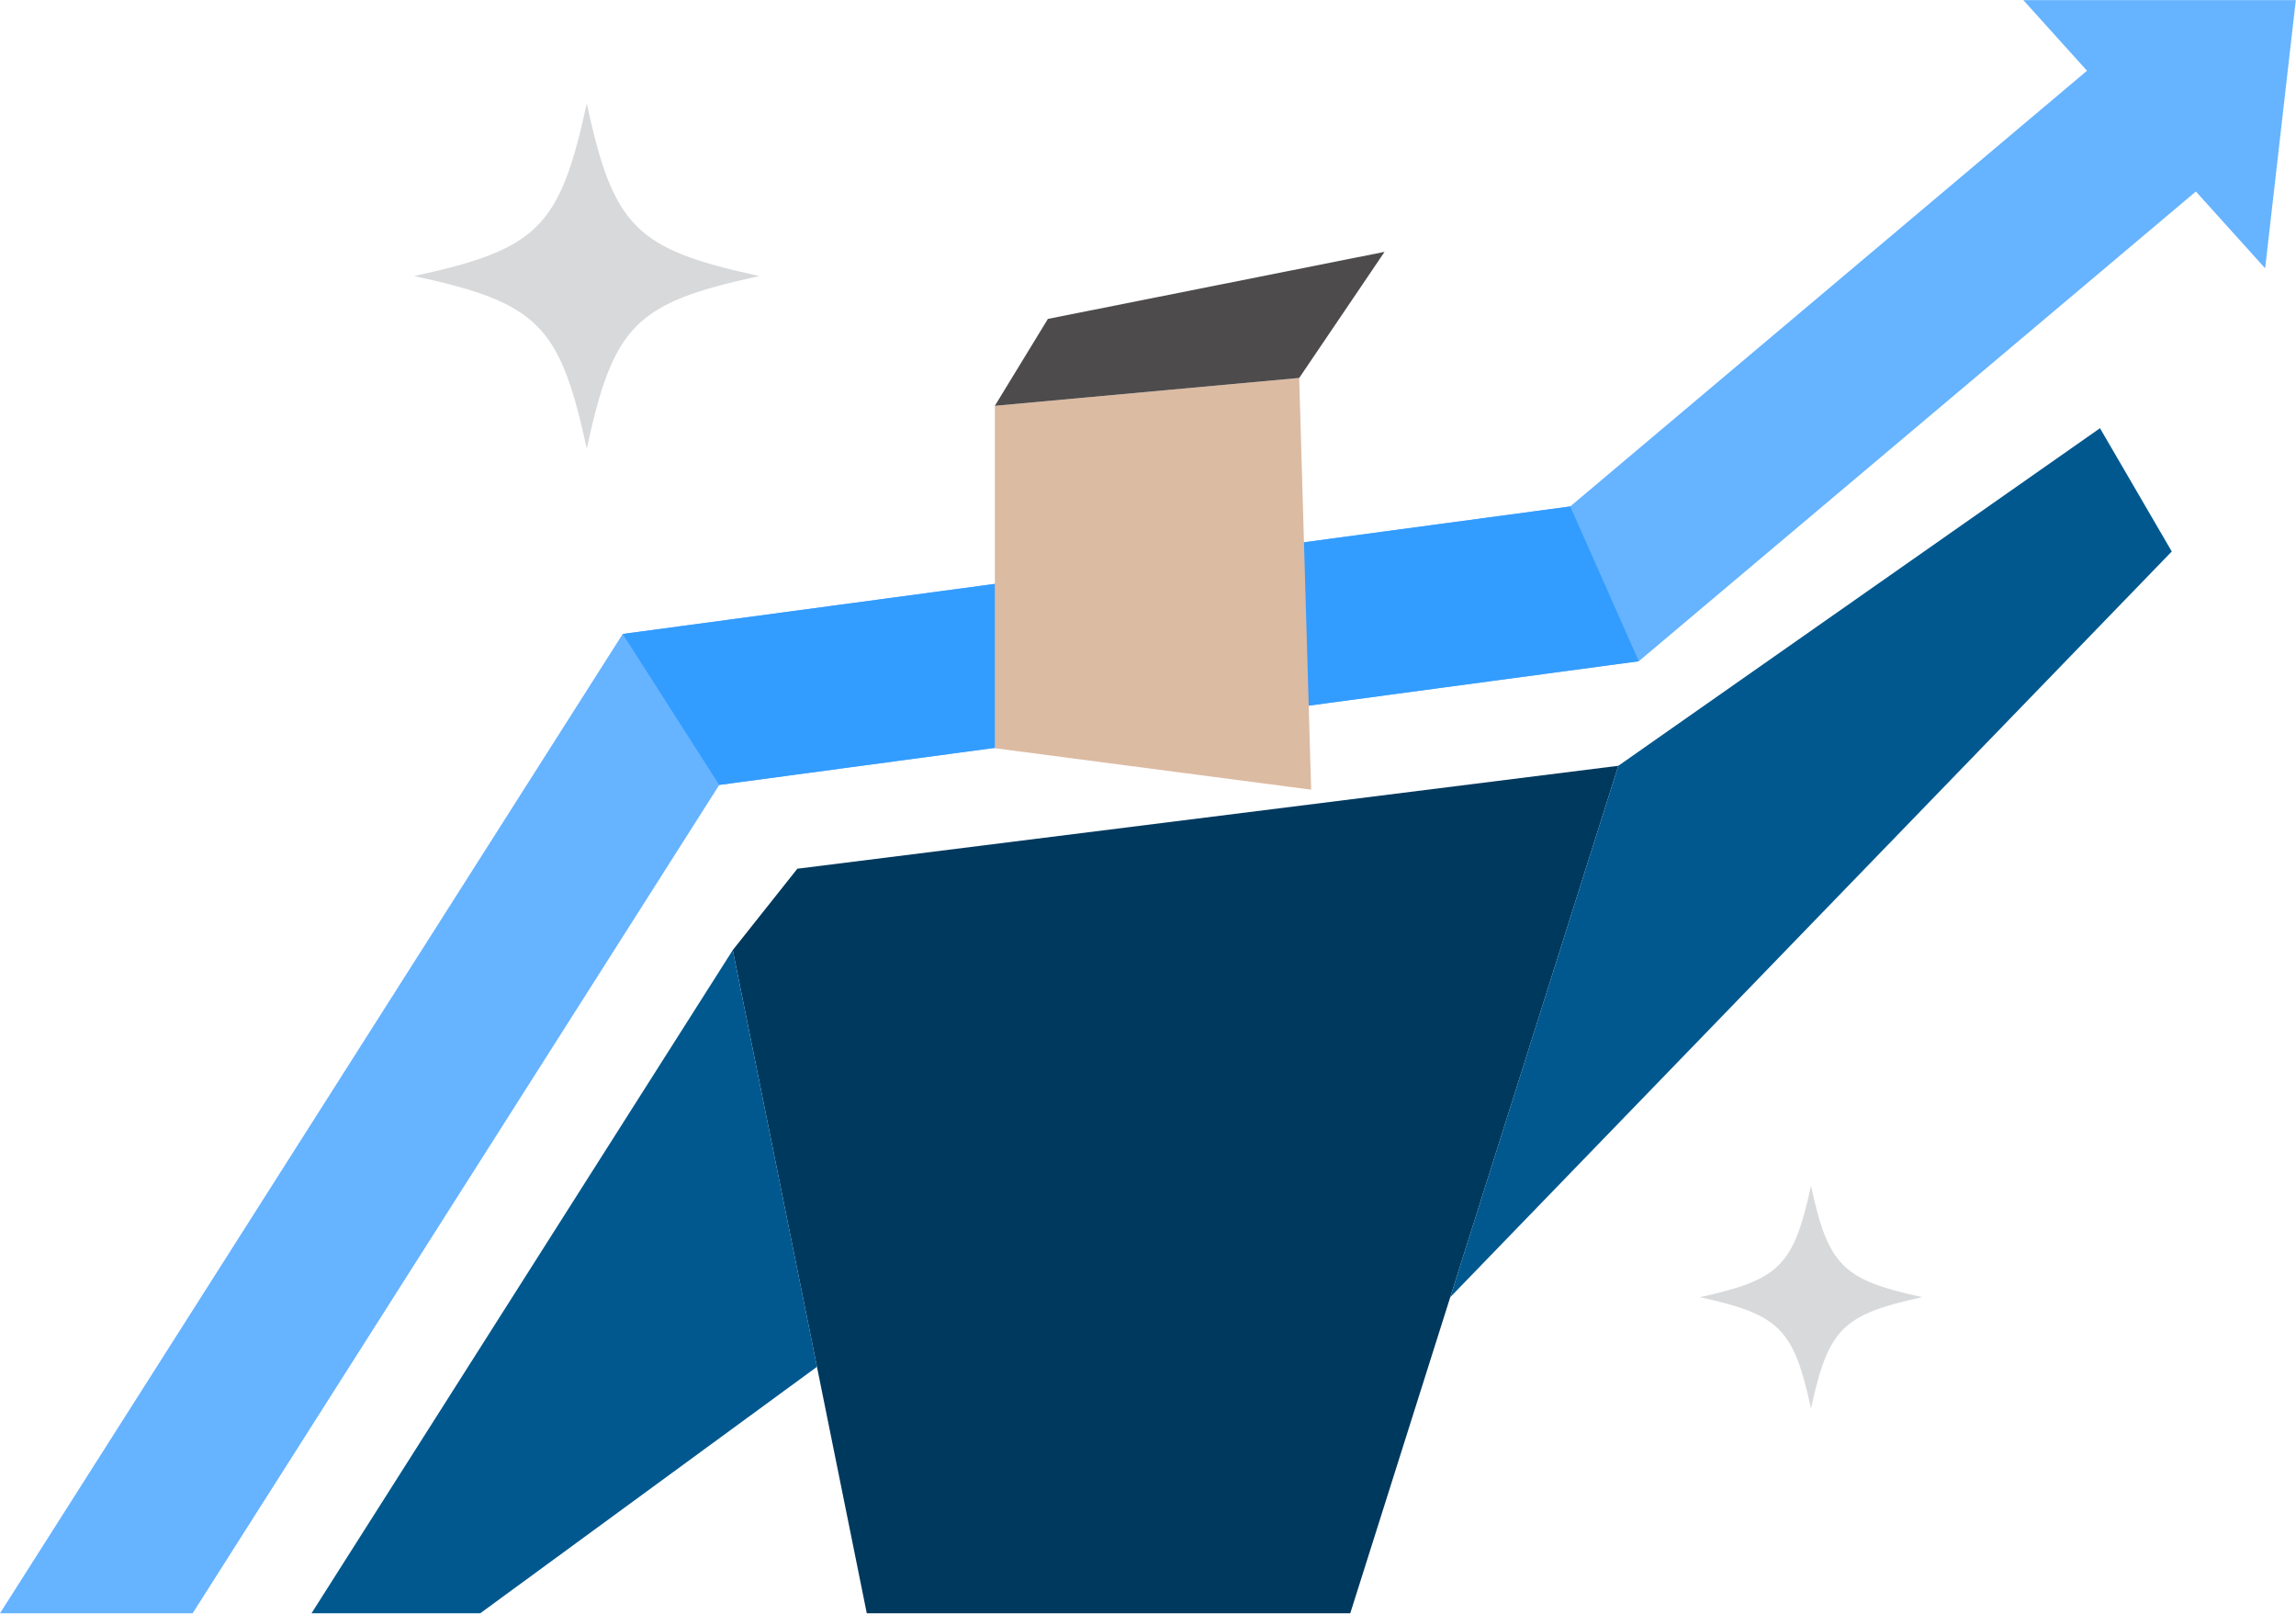 <?xml version="1.0" encoding="UTF-8" standalone="no"?>
<!DOCTYPE svg PUBLIC "-//W3C//DTD SVG 1.1//EN" "http://www.w3.org/Graphics/SVG/1.1/DTD/svg11.dtd">
<svg width="100%" height="100%" viewBox="0 0 1666 1171" version="1.1" xmlns="http://www.w3.org/2000/svg" xmlns:xlink="http://www.w3.org/1999/xlink" xml:space="preserve" xmlns:serif="http://www.serif.com/" style="fill-rule:evenodd;clip-rule:evenodd;stroke-linejoin:round;stroke-miterlimit:2;">
    <g transform="matrix(1,0,0,1,-11526.3,-4427.6)">
        <g transform="matrix(1,0,0,1,-55234.8,-32231.9)">
            <g id="Grow-Your-Confidence" serif:id="Grow Your Confidence" transform="matrix(4.167,0,0,4.167,66535.6,36242.5)">
                <path d="M439.53,130.85L339.48,215.19L179.36,236.72L87.66,380.93L54.12,380.93L162.55,210.44L327.54,188.24L421.29,109.22L439.53,130.85Z" style="fill:rgb(102,179,255);fill-rule:nonzero;"/>
                <path d="M162.55,210.44L179.36,236.72L339.48,215.19L327.54,188.24L162.55,210.44Z" style="fill:rgb(51,156,255);fill-rule:nonzero;"/>
                <path d="M282.43,237.55L227.35,230.33L227.35,170.72L280.35,165.87L282.43,237.55Z" style="fill:rgb(220,187,163);fill-rule:nonzero;"/>
                <path d="M227.35,170.72L236.59,155.59L295.21,143.92L280.35,165.87L227.35,170.72Z" style="fill:rgb(77,75,75);fill-rule:nonzero;"/>
                <path d="M192.96,251.31L335.92,233.39L289.24,380.93L205.05,380.93L181.71,265.48L192.96,251.31Z" style="fill:rgb(0,57,94);fill-rule:nonzero;"/>
                <path d="M335.92,233.39L419.79,174.62L432.29,196.08L306.65,325.9L335.92,233.39Z" style="fill:rgb(0,88,143);fill-rule:nonzero;"/>
                <path d="M181.71,265.48L108.36,380.93L137.74,380.93L196.38,338.02L181.71,265.48Z" style="fill:rgb(0,88,143);fill-rule:nonzero;"/>
                <path d="M186.34,148.13C164.76,152.81 160.97,156.61 156.29,178.18C151.61,156.6 147.81,152.81 126.24,148.13C147.82,143.45 151.61,139.65 156.29,118.08C160.97,139.66 164.77,143.45 186.34,148.13Z" style="fill:rgb(216,217,219);fill-rule:nonzero;"/>
                <path d="M388.85,325.9C374.94,328.92 372.49,331.37 369.47,345.28C366.45,331.37 364,328.92 350.09,325.9C364,322.88 366.45,320.43 369.47,306.52C372.49,320.43 374.94,322.88 388.85,325.9Z" style="fill:rgb(216,217,219);fill-rule:nonzero;"/>
                <path d="M448.55,146.78L406.44,100.09L453.89,100.09L448.55,146.78Z" style="fill:rgb(102,179,255);fill-rule:nonzero;"/>
            </g>
        </g>
    </g>
</svg>
